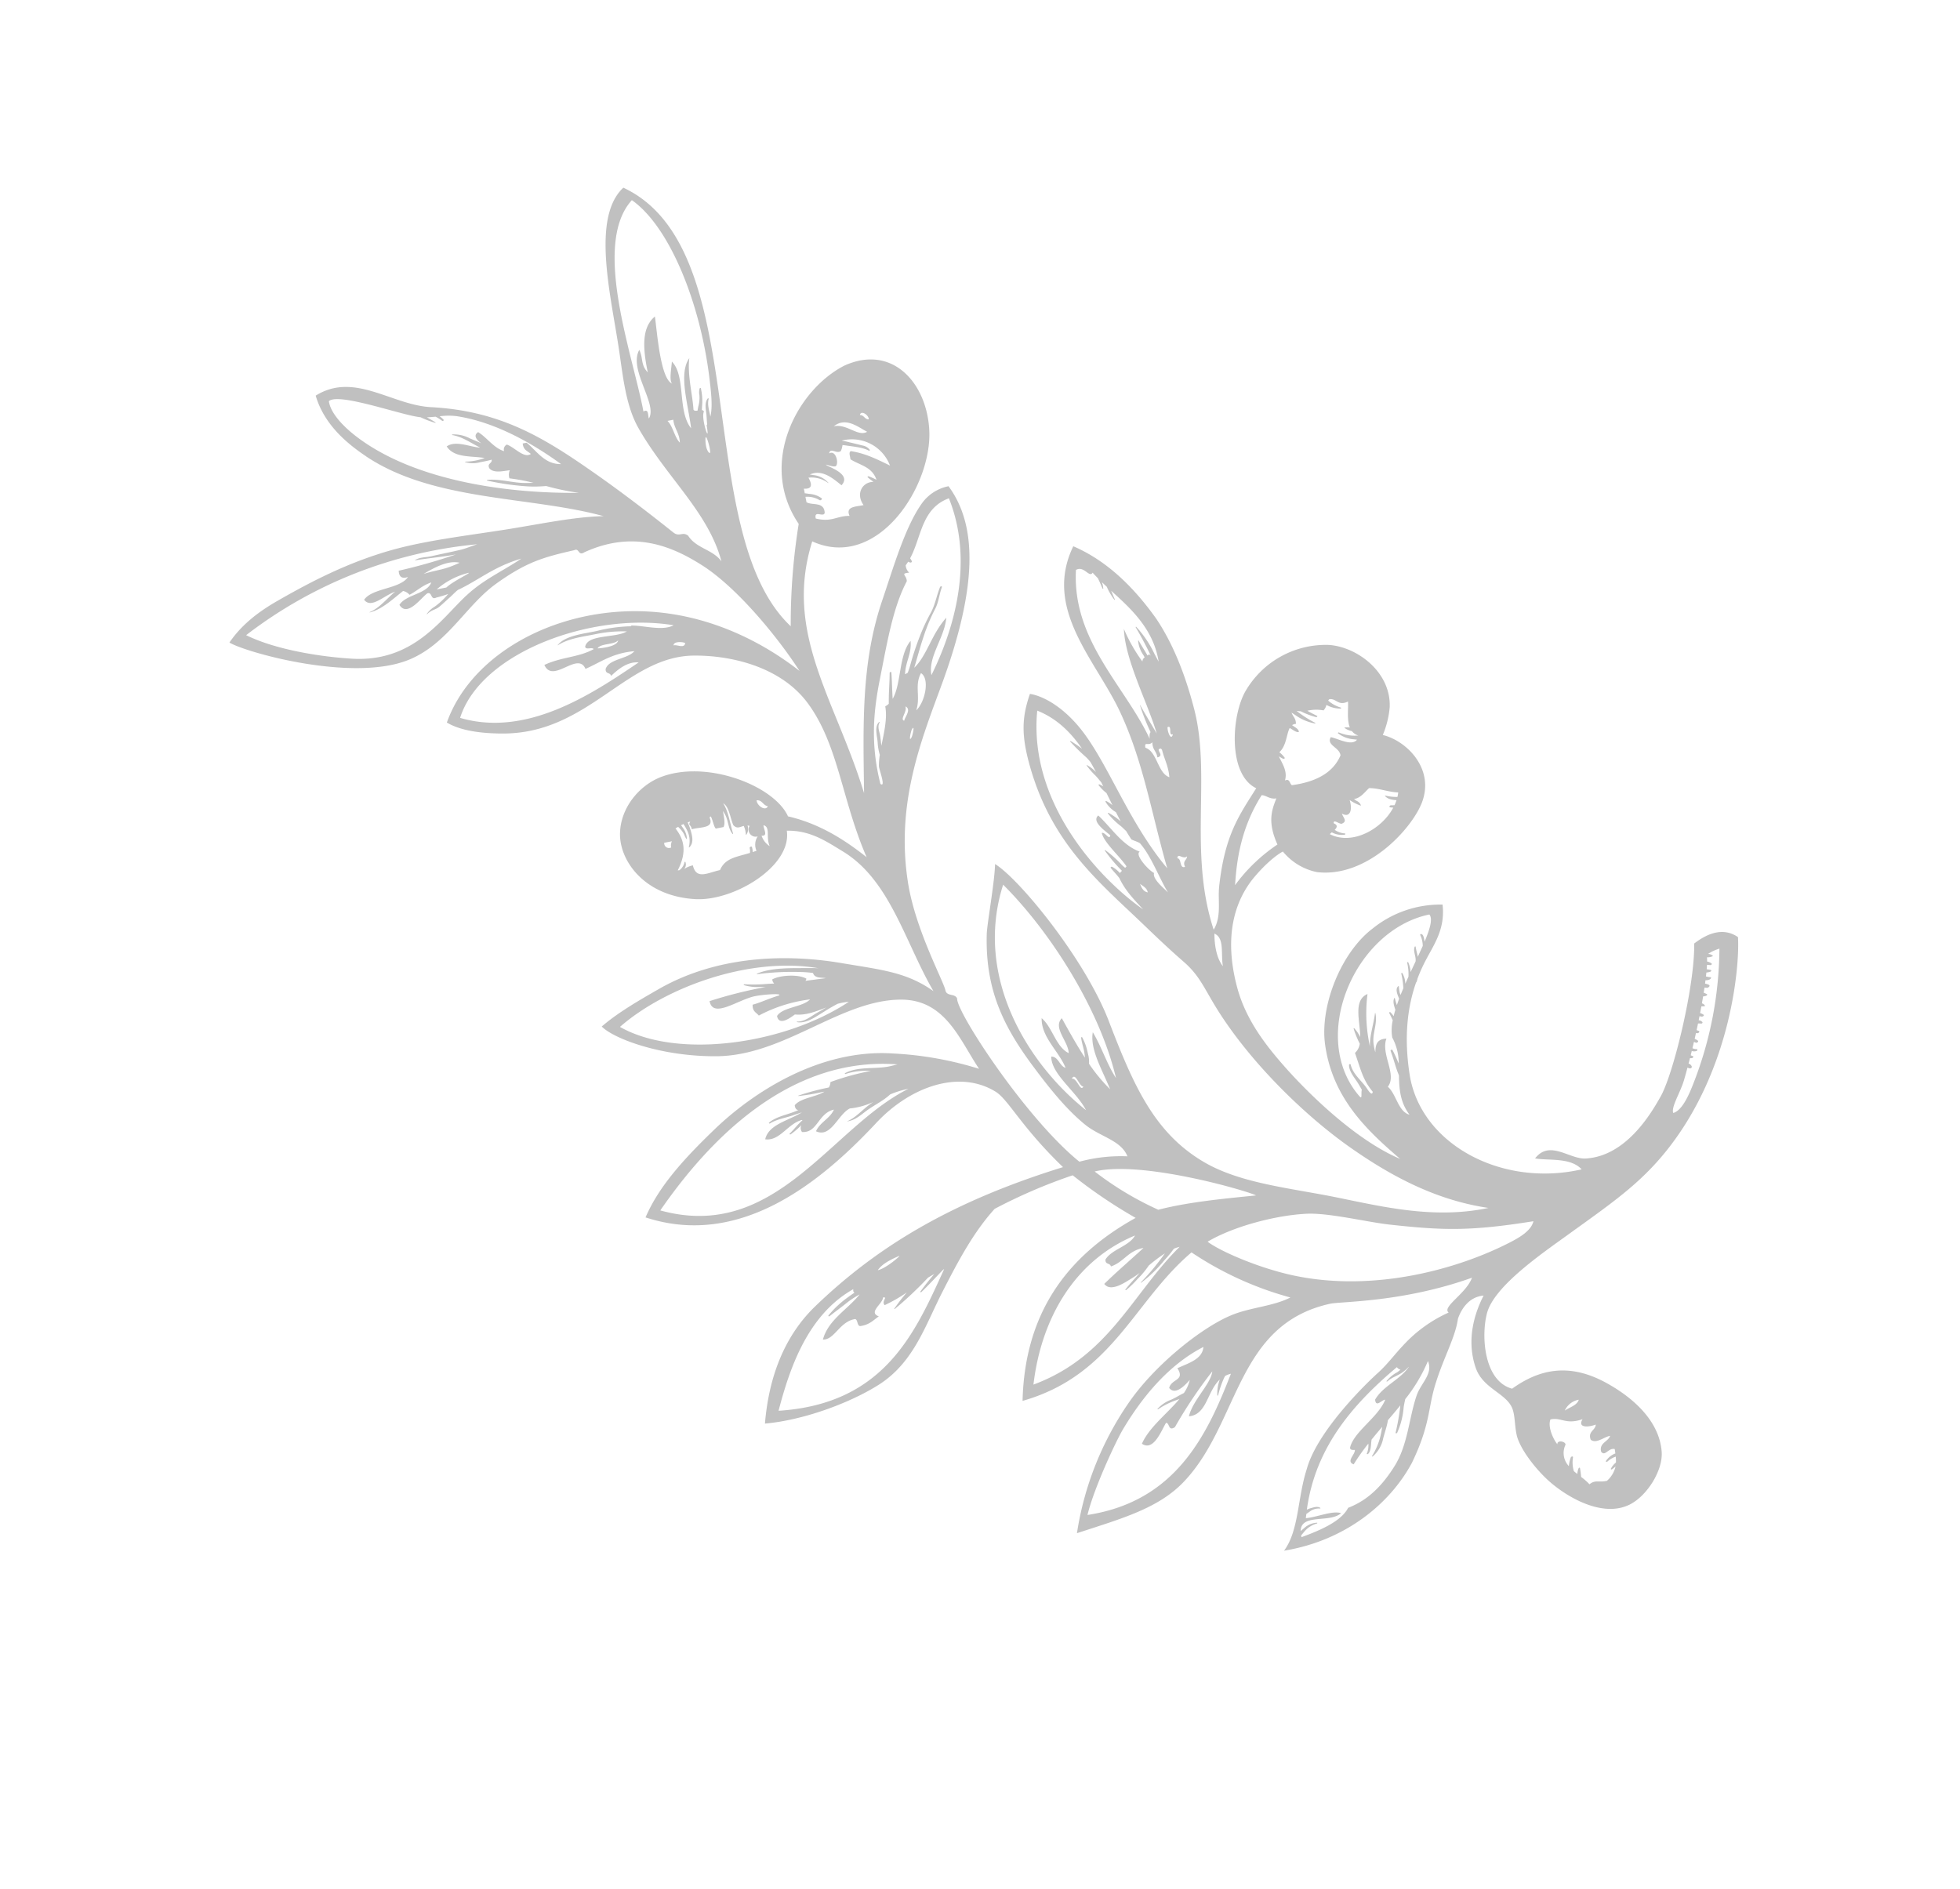 <?xml version="1.0" encoding="UTF-8"?>
<svg xmlns="http://www.w3.org/2000/svg" xmlns:xlink="http://www.w3.org/1999/xlink" width="505.028" height="486.794" viewBox="0 0 505.028 486.794">
  <defs>
    <clipPath id="clip-path">
      <rect id="Rectangle_53" data-name="Rectangle 53" width="443.933" height="259.103" fill="#464646"></rect>
    </clipPath>
  </defs>
  <g id="Group_94" data-name="Group 94" transform="translate(335.041 486.794) rotate(-139)" opacity="0.34">
    <g id="Group_93" data-name="Group 93" clip-path="url(#clip-path)">
      <path id="Path_334" data-name="Path 334" d="M423.9,120.694c-20.81,2.621-38.624,20.015-56.332,28.529,5.77-5.22,11.229-12.59,17.142-19.594,6.306-7.473,13.306-15.2,18.21-22.635,6.563-9.95,10.549-20.164,13.735-29.338,1.805-5.184,2.983-10.6,2.306-16.272-4.907.853-31.149,13.248-37.96,27.3-4.627,9.542-1.772,19.92-3.948,29.193-2.247,9.569-4.9,13.419-9.5,19.723-.661,1.471-1.772-.589-2.369,1.387-5.76,12.654-16.018,15.956-25.056,17.323-10.457,1.583-26.681-1.124-36.834-4.072,14.239-.749,31.376-5.509,44.855-18.73,14.845-14.561,21.2-35.145,15.009-50.927-4.077.729-8.591,3.7-12.867,7.434-16.5,14.42-10.82,35.781-23.817,47.315-7.108,6.309-18.808,12.624-30.337,10-13.022-2.965-22.853-13.056-37.386-19.986,7.581-.331,15.057-1.551,22.206-5.342,7.8,3.616,25.314-2.6,31.317-13.754,2.872-5.336,2.7-12.906-1.538-17.967-4.543-5.434-15.426-8.087-25.79-.017-7.816,6.088-13.2,22.732-6.181,28.747-4.569,4.094-9.465,4.589-14.565,5.469-14.011,2.305-27.3-7.2-41.089-11.89,8.474-.819,13.781-4.687,22.695-10.126,13.179-8.047,25.622-20.2,31.071-35.88,1.939-5.58,3.985-11.514,4.763-16.946-4.2-.366-16.454,4.021-27.341,13.618-13.11,11.557-14.543,31.9-26.279,42.177-8.628,7.546-18.2,2.124-26.909-.24a89.22,89.22,0,0,0,19.254-11.507c15.165-11.474,20.726-31.349,21.942-44.9.98-10.919,1.205-20.61-1.463-28.873-23.661,9.967-28.115,36.526-28.878,57.1-.4,13.139-7.128,24.762-17.964,26.53-3.836.624-10.835-2.511-25.836-3.284,15.132-24.423,22.7-45.832,24.69-69.432.8-10.616-2.9-21.029-10.093-30.835-6.8,7.039-12.947,18.142-15.525,26.653-3.122,10.318.908,19.4,3.293,29.007,2.157,8.7,4.03,16.8,3.87,24.936a137.437,137.437,0,0,1-9.5,19.721,128.23,128.23,0,0,0-19.447,2.356c7.153-19.668,5.095-37.715-8.948-54.709C123.3,68.2,131.728,86.082,128.758,105.4a86.307,86.307,0,0,0-26.856,7.946c1.883-4.685,6.088-8.632,8.478-13.418,3.778-7.571,6.57-23.041,5.11-34.852a80.689,80.689,0,0,0-11.932-33.661C97.381,41.759,91.91,49.955,91.474,59.453c-.959,20.857,16.494,39.341,1.67,59.357-1.735,2.345-13.884,12.49-23.208,29.074-1.583-4.026.97-10.812-1.351-10.723a35.654,35.654,0,0,0,3.292-14.217c.141-2.86-.148-6.208.257-9.476.411-3.322,2.083-21.318-2.429-30.74-3.053-7.168-8.892-13.271-9.38-19.71C50.112,75.33,47.672,90.027,50.308,101.691c2.807,10.366,5.988,13.226,8.558,18.9,3.063,6.765,4.148,12.774,6.857,16.932.928,2.273,1.645,6.05-1.063,8.85-1.4-5.6-4.424-11.743-10.656-15.363-4.783-2.783-9.872.021-13.634-1.55-2.222-.929-4.309-3.995-6.843-5.31-3.681-1.916-9.376-2.741-12.794-2.8-6.374-.11-16.855,1.859-19.828,9.093-1.924,4.679-.669,12.3,2.7,15.643,6.364,6.322,16.628,5.336,22.6,4.007,10.638-2.364,15.215-8.773,17.165-17.013,6.849-3.291,15.035,5.093,17.668,10.483,3.165,6.493-.651,21.006-2.519,29.013-3.066,13.143-5.384,21.76-4.926,32.947,1.115,27.174,17.572,48.938,22.217,53.584,4.4-.52,6.5-4.115,7.422-8.65-7.347-8.156-18.305-29.437-19.392-35.694-1.037-5.026-3.22-17.334,4.175-24.5,2.947-2.861,10.192-2.367,9.822-8.5-2.926,1.732-6.71,6.251-10.9,5.734,12.559-17.175,35.69-22.294,49.513-10.6,7.347,6.217,11.745,12.613,14.284,18.98a.209.209,0,0,0-.011.128,4.7,4.7,0,0,0,.393.879,42.042,42.042,0,0,1,1.63,5.558c1.009,4.476,1.587,9,6,13.046a27.8,27.8,0,0,0,9.546-16.46c2.094-9.87-2.7-23.945-10.4-30.65-10.534-9.177-22.719-9.582-33.893-9.528,11.865-3.863,28.737-2.729,36.829-1.739,7.97,1,16.425,2.54,23.832,7.529,9.217,6.208,14.77,14.131,15.313,23.492.144,3.821-.233,8.072-1.2,10.685a15.274,15.274,0,0,0-10.144,1.778c-10.621,7.274-11.077,24.138-8.689,31.038,3.085,8.91,13.383,9.7,19.1,6.741a23.963,23.963,0,0,0,3.331,6.533c5.576,7.033,16.46,6.37,22.424,1.84a23.914,23.914,0,0,0,8.333-23.205c-1.459-7.084-10.618-19.069-18.476-16.921-1.257-8.2-1.793-14.4-9.369-25.331-2.091-3.019-5.607-5.434-6.266-9.378,17.944,10.721,26.468,29.491,40.94,39.51,7.266,5.032,15.1,9.2,22.849,11.285,9.507,2.29,19.263,2.958,28.339.055-4.714-17.416-23.712-18.331-37.211-24.361-13.051-5.832-23.037-14.308-35.517-22.4,15.819,2.52,29.831,10.806,41.181,12.606,6.878,1.09,12.213-.124,15.017-1.894-2.41-5.938-5.213-9.546-12.71-14.38-17.331-11.171-32.882-10.515-48.642-11.3-4.888-.246-9.244-.433-13.854-.433-5.553,0-8.625-1.779-14.621-3.6-15.06-4.594-33.905-5.787-48.144-4.464-12.307,1.2-25.9,3.87-38.114,11.708,8.494-11.247,20.421-17.472,31.174-23.546s21.263-13.713,32.166-15.676c14.445-2.6,26.355,3.021,42.116,11.4,15.11,8.025,41.392,12.521,48.641,11.3-2.875-3.409-8.534-12.964-10.253-15.053-9.332-11.364-19.383-15.212-31.3-17.844-8.3-1.83-14.392-2.729-19.939-2.571-5.019.141-9.676,3.068-13.674,1a41,41,0,0,0,8.436-9.171c17.545-.643,49.121,8.257,51.37,11.074,1.293.661,2.26-1.293,3.574-.451,1.811,1.5,15.953,6.65,25.45,14.588,15.913,13.3,21.654,30.145,27,44.176,9.819,25.789,20.3,37.2,32.267,39.88a11.106,11.106,0,0,0,2.272-7.915c-.74-7.387-5.2-16.98-8.656-25.423-6.409-15.659-17-27.111-29.093-40.644,21.392,13.4,42.715,17.461,52.651,40.217-17.717,5.281-13.982,31.175-3.844,41.528,8.614,8.8,21.821,10.261,27.352-1.994,5.088-12.826.1-33.643-17.917-38.423a161.82,161.82,0,0,0-15.757-21.258c35.241,1.411,70.731,67.337,106.707,57.008,1.186-11.2-15.681-22.987-26.183-31.931-5.767-4.91-11.122-10.082-17.534-12.318-13.843-4.825-27.722-4.508-38.54-11.848,3.741.86,7.042-1.752,10.816-.638,1.847-.1,1.4-1.757,3.394-1.877,8.578-.359,17.441-.912,26.638-1.909,15.077-1.633,27.826-3.854,41.73-14.7,7.981-6.225,20.929-6.022,24.343-17.234-6.384-4.072-13.741-4.08-20.028-3.284m-39.25-5.95c-1.615,2.607,1.2-3.382,1.422-5.99.523-.672,1.041-1.342,1.564-2.014a19.638,19.638,0,0,1-2.986,8m-3.805-4.243c.905-8.943-.93-22,11.633-31.613,7.288-5.58,16.885-11.27,24.479-13.255a115.29,115.29,0,0,1-29.572,56.749c.854-1.437,1.591-2.9,2.246-3.812,1.507-2.106,3.111-4.138,4.628-6.236.86-1.187,2.123-2.126,2.545-3.553.012-.041-.033-.055-.057-.026-2.258,2.712-4.705,5.259-6.933,8.026a144.3,144.3,0,0,1,8.367-12.824c-1.118-1.165-2.068-1.046-2.861.359-.519-3.685,5.085-8.144,4.681-11.847-2.966-.625-3.092,4.066-4.669,6.8.469-2.733.248-5.724,1.484-8.236.028-.059-.039-.117-.08-.055-1.884,2.766-2.189,6.427-2.831,9.786a3.032,3.032,0,0,1-1.9.345c-.8,2.037-.9,3.988-2.138,6.081-1.128-3,2.925-6.665,2.4-9.748-3.7-1.143-3,5.064-3.481,6.977-.7,1.151-1.807-.894-2.458.675a29.428,29.428,0,0,0-1.7,2.707,18.873,18.873,0,0,1,.476-4.732,6.621,6.621,0,0,0,.313-2.766c-.007-.073-.088-.007-.094.036-.232,1.917-.917,2.12-1.15,3.583-.181,1.146-.283,2.294-.436,3.444-.133.994-.123,1.937-.323,2.883-2.4,5.412-3.019,10.563-7.033,16.8,1.491-5.605,3.834-10.417,4.451-16.544m6.843,5.313c1.9-4.239,2.767-4.537,5.13-8.275-.87,2.489-2.192,6.708-5.13,8.275m-44.076,16.619a38.962,38.962,0,0,0,5.879-6.719c1.793-2.442,5.375-6.106,5.211-9.35,0-.046-.048-.029-.059,0-.932,3.27-3.66,6.133-5.673,8.82a33.875,33.875,0,0,1-5.4,5.529c1.032-3.244,7.184-7.132,5.507-10.033-.791-.52-1.3,1.169-2.054.984,1.5-4.153,4.881-6.839,6.915-11.407-4.932-2.329-4.1,8.41-8.663,6.178-1.837,3.865-2.526,7.582-6.516,11.719-.039-2.658,3.651-5.788,2.587-8.315-.872-1.147-1.433.17-2.236-.444-.25,2.487-.725,5.565-3.079,7.288,3.727-14.05,9.037-33.5,25.343-40.969,7.115,16.392-7.9,43.078-25.864,54.111,1.191-3.077,5.665-4.981,8.17-7.205-.035-.062-.04-.128-.068-.19m2.785-9.959c.275,1.54-2.686,3.487-2.635,5.052-.985-1.375,2.139-4.636,2.635-5.052M332.112,135.9c.766.867-1.34,2.384-1.874,2.418-.819-1.285,1.44-1.626,1.874-2.418M286.593,120.57c-.5-1.409,2.17-1.785,3.175-.763-.955,1.072-2.168.084-3.175.763m13.964-24.642c-.415.537-.835,1.074-1.248,1.608a2.4,2.4,0,0,0-.9-1.34,1.234,1.234,0,0,1,2.144-.268m-18.768,13.15a4.322,4.322,0,0,0,.977.852c.273.167.526-.4.269-.577a3.779,3.779,0,0,1-.867-.893c2.008-3.177,3.945-5.2,2.929-8.4,1.927-2.588,2.926-5.964,6.077-3.672a6.643,6.643,0,0,0,1.082-2.207,1.737,1.737,0,0,0,.945,1.6c.088.032.188-.1.134-.182a3.43,3.43,0,0,1-.355-2.456,4.022,4.022,0,0,1,.287-.284c1.384,5.536,4.3,7.129,7.518,7.77-.066.248-.152.5-.235.751-.16-.007-.319-.012-.469-.025a5.9,5.9,0,0,1-2.134-.5,3.9,3.9,0,0,0-1.056-.425c-.057-.011-.108.094-.062.131a5.3,5.3,0,0,0,2.287,1.355c.351.086.737.184,1.133.277-.086.213-.164.425-.262.639a13.288,13.288,0,0,1-1.5-.509,6.171,6.171,0,0,1-3.452-3.084c-.035-.088-.126.021-.128.07-.145,1.517,1.137,2.534,2.279,3.293a15.354,15.354,0,0,0,2.261,1.264c-.117.2-.226.4-.36.6-.276-1.293-.537-.362-1.608-1.251-1.1,1.833-4.323,3.932-1.514,5.273.61,1.355-2.291-1.161-3.039-1.067q-.625.8-1.251,1.611c.3,1.088,1.691,2.039,2.834,3.02-.382-.116-.762-.244-1.137-.392-1.637-.646-2.8-2.145-4.587-2.449-.079-.012-.121.121-.057.161,2.126,1.3,4.475,3.441,7.048,4.22-1.739.316-3.763-1.609-5.662-2.547-1.4-.164-1.609.78-2.167,1.618a6.46,6.46,0,0,1-1.9-1.35c-.039-.04-.092.025-.09.063a2.6,2.6,0,0,0,1.318,2,2.165,2.165,0,0,1-.464.264,1.836,1.836,0,0,0-3.35-.665,3.867,3.867,0,0,0-2.193-2.992c.173-.315.348-.613.523-.905m1.045,4.7c-1.466,1.032.766,1.6,1.387,2.367-1.764.81-2.348-1.885-4.743-3.035a5.076,5.076,0,0,1,3.355.668m-4.8-61.139c-2.039,15.067-13.082,35.5-28.666,44.96,1.263-1,2.444-2.076,3.5-3,2.692-2.356,5.894-5.148,7.509-8.393.052-.1-.054-.184-.131-.094a69.049,69.049,0,0,1-7.847,7.571,28.9,28.9,0,0,1-2.784,2.076c-1.28-.765-2.3.505-3.4,1.2,1.191-1.353,2.367-2.676,3.536-4a1.872,1.872,0,0,0,.175.569c2.218-.364,5.719-3.683,6.522-5.908a1.7,1.7,0,0,0-1.077-.473c.424-.4.824-.8,1.2-1.148a39.447,39.447,0,0,1,4.456-4.015c.08-.055.139-.315-.025-.264a11.8,11.8,0,0,0-3.506,2.422c-.363.3-.718.61-1.074.921a116.608,116.608,0,0,0,8.543-12.254c-3.673-2.928-5.24,5.026-7.989,8.632-1.22,1.6-4.842,5.3-4.555,4.207,1.618-2.606,2.391-4.544,3.569-6.262-1.146-1.4-2.048-.871-3.041-1.068a38.139,38.139,0,0,1-7.23,11.806c.126-2.8,4.03-6.076,3.612-8.806-2.175-1.743-2.93,2.117-3.216,3.311-2.409,1.727-3.553,4.153-4.928,6.679.284-.83.565-1.659.86-2.482.618-1.727.912-3.956,2.422-5.176.059-.047.043-.2-.05-.146-1.441.8-2.266,2.693-2.754,4.191-.56,1.718-1.191,4.087-2.072,6.269a16.969,16.969,0,0,1-1.822,2.25c5.256-19.033,23.447-40.176,40.268-43.577M239.159,23.763c2.4,21.458,1.2,51.668-21.447,68.509.465-.639.867-1.241,1.175-1.659,2.246-3.031,6.115-5.263,7.535-8.868.076-.193-.132-.294-.226-.108a17.465,17.465,0,0,1-4.393,4.85,66.222,66.222,0,0,0,5.97-8.986,2.713,2.713,0,0,1-.6-1.325c.062-.087.126-.174.189-.259a64.625,64.625,0,0,0,4.345-6.451c.032-.055-.025-.135-.079-.08a50.585,50.585,0,0,0-3.9,4.727c-.13.166-.275.324-.409.487.758-2.5,3.578-5.26,3.477-7.651-.6-.577-1.1-.6-1.516-.348l.389-.777c1.034-2.062,2.817-4.232,3.172-6.551.039-.264-.24-.239-.308-.025-.636,2.018-2.134,3.727-3.172,5.564-.374.663-.77,1.3-1.159,1.952,1.175-3.85,4.456-7.967,2.58-11.437-3.158,2.1-1.732,6.751-3.832,9.928a.541.541,0,0,1-.207.075c.25-1.553.1-3.162.242-4.726.023-.251-.273-.145-.322.023a20.052,20.052,0,0,0-.519,3.6,1.619,1.619,0,0,0-1.3-1.248c-3.2,2.451.079,6.275-2.4,9.745-.772-2.323.595-4.918-.188-7.242-4.094,1.184-1.4,6.986-2.715,10.151a18.618,18.618,0,0,0-3.433,5.158c.077-.329.156-.657.233-.983.548-2.306.476-4.933,1.527-7.079.012-.026-.015-.046-.033-.023-1.31,1.545-1.5,3.333-1.919,5.269-.52,2.392-1.6,4.754-1.841,7.2a23.4,23.4,0,0,1-2.61,4.192c8.6-20.748-.109-52.306,27.688-65.6M185.021,55.287c-.315.749.344-4.544,1.735-6.393.229,2.028-.7,4.2-1.735,6.393m-10.875,4.435c-.007.12-.012.246-.019.37-.035.072-.062.141-.1.214-5.128-17.32-11.194-36.3,8.257-55.523,5.081,10.261,10.544,23.607,6.029,36.286-.319-.48-.591-.563-.835-.455.192-.674.359-1.355.505-2.03a25.168,25.168,0,0,0,.712-6.8c-.018-.246-.3-.181-.338.026-.362,1.978-.823,3.924-1.169,5.906a23.29,23.29,0,0,1-1,3.4c-.2-4.988,1.808-10.254-.49-14.98-2.337,1.877-.179,6.315-2.8,9.437-.678.364-1.6-1.144-2.235-.447-1.521,1.765-1.5,3.338-1.917,4.963,2.821-1.034,1.346,3,2.374,4.424-.9.962-.264-1.093-1.612-1.249a38.436,38.436,0,0,0-2.152,6.221,50.531,50.531,0,0,0-.32-5.281c-.014-.113-.137-.01-.144.055a95.508,95.508,0,0,0-1.165,11.662c-.175.574-.371,1.161-.6,1.77-.021-1.916-.1-3.852-.269-5.759-.021-.214-.269-.026-.282.108-.221,2.545-.293,5.121-.433,7.674M28.54,142.207c-.62-1.372.472-2.961.889-4.469a4.907,4.907,0,0,1-.889,4.469m-4.025-3.124c-.442-2.635-2.5-.678-3.485,1.168-.933-1.216.435-2.719-1.571-3.8-1.807.019-2.168,2.914-3.125,4.026-.631-1.493.992-3.273-.941-4.6-1.648-.34-.69,1.983-2.188,2.817-.306-.265-.592-.513-.867-.755A4.988,4.988,0,0,0,12.9,134.9c-.058-.3-.371-.035-.391.149a6.1,6.1,0,0,1-.78,2.333,11.449,11.449,0,0,1-1.035-1.095,4.931,4.931,0,0,0-.066-2.062c-.059-.214-.287-.079-.326.075a9.989,9.989,0,0,0-.2,1.143,6.975,6.975,0,0,1-.755-4.251c1.256-1.734,2.476-1.683,2.814-3.623a15.494,15.494,0,0,0,2.863.012,22.29,22.29,0,0,0,1.714,1.529c.131.092.293-.083.251-.221a4.379,4.379,0,0,0-.725-1.372c.385-.018.772-.035,1.155-.035a7.786,7.786,0,0,1,2.491,2.533c.181.316.529-.127.427-.375a9.119,9.119,0,0,0-1.1-2.032,4.945,4.945,0,0,1,4.276,3.611c.513.676,2.515-.451,1.652-1.3,1.64.279,4.85,1.716,5.547,3.659-1.712,2.334-3.91,1.474-6.207,5.5m39.052,86.129a1.558,1.558,0,0,0-.549.189c-.246.155-.373.538-.1.726a1.263,1.263,0,0,0,1.114.028c.215.438.433.867.65,1.3a1.788,1.788,0,0,0-.4.353c-.174.2-.066.663.253.5a1.651,1.651,0,0,1,.494-.157c.168.333.338.657.507.986a2.082,2.082,0,0,0-.934.838c-.13.237.094.547.334.333a2.381,2.381,0,0,1,.943-.505c.258.5.516.987.774,1.476a1.867,1.867,0,0,1-.447.146c-.313.046-.5.759-.1.759a2.864,2.864,0,0,0,.925-.189c.242.451.48.892.72,1.333-.123.094-.235.184-.322.255-.254.21-.2.827.218.629a4.859,4.859,0,0,1,.482-.19q.429.781.852,1.535c-.214.182-.429.363-.649.522-.157.113-.182.438.041.482a1.326,1.326,0,0,0,1.013-.284c.179.317.356.624.534.933-.171.1-.342.2-.513.313-.186.122-.391.642-.017.668a2.6,2.6,0,0,0,.937-.269c.3.519.6,1.021.89,1.517-.193.184-.386.364-.577.566-.036.039-.081.146-.006.177a1.2,1.2,0,0,0,.988-.061c.323.54.638,1.057.948,1.562a1.967,1.967,0,0,0-.52.73c-.058.133-.028.392.177.34a5.485,5.485,0,0,0,.843-.264c.247.4.484.767.722,1.14a4.439,4.439,0,0,1-.449.306c-.349.19-.5,1.125.086.963a3.4,3.4,0,0,0,.917-.413c.168.257.327.494.489.738-.475.378-.832.912-.719,1.343a.161.161,0,0,0,.279.076,6.632,6.632,0,0,1,.994-.6c.2.291.391.569.577.834a4.11,4.11,0,0,0-.656.874c-.1.182.026.467.255.351a5.886,5.886,0,0,0,.885-.547c.248.341.476.642.7.926-.239.171-.478.344-.714.519-.13.1-.221.531.046.519a2.793,2.793,0,0,0,1.2-.385,9.9,9.9,0,0,0,.745.812,2.9,2.9,0,0,0-.914,1.142c-.021.054-.022.133.051.145a1.863,1.863,0,0,0,1.231-.475,11.485,11.485,0,0,1-1.324,2.968,96.84,96.84,0,0,1-17.583-30.184c-.885-2.454-2.686-7.411-1.231-9.578,1.445.716,2.065,5.176,3.488,8.25q.7,1.516,1.427,3m55.021-54.4c.236,3.981,6.907,5.107,8.413,9.11,1.908-1.756.972-3.154-.156-4.527a14.052,14.052,0,0,1,2.037,1.593c1.858,1.822,2.411,4.431,4.571,6.026.041.03.1-.037.07-.076-1.467-2.157-2.483-4.652-4.094-6.686-.171-.217-.357-.432-.553-.642a39.483,39.483,0,0,1,9.35,9.8c1.785-3.67-3.129-6.5-5.861-9.6a9.379,9.379,0,0,0,2.652.7c.07.006.142-.12.077-.17a24.017,24.017,0,0,0-3.767-1.9,3.923,3.923,0,0,1-.624-2.606c-4.156-2.374-6.012-3.868-10.015-4.551-.541-.8.353-.674,1.169-.484.4.109.8.219,1.2.3,2.135.439,4.686.381,6.5,1.734.2.149.41-.2.266-.356-1.14-1.288-3.182-1.516-4.752-2-.649-.2-1.285-.421-1.917-.643-.464-.912-1.844-1.833-.685-1.683,19.911,2.791,29.1,31.578,17.176,47.182-1.4-.207-2.547-2.663-3.674-6.115.64.591,1.487,1.245,1.943.947.091-.059.218-.305.048-.362a6.552,6.552,0,0,1-2.346-1.7c-.291-.941-.582-1.942-.876-2.976.052.044.092.1.148.141.66.5,1.343.939,1.97,1.48.091.079.217-.069.185-.163-.4-1.162-1.851-1.607-2.559-2.574-.032-.046-.069-.094-.1-.138-.272-.957-.548-1.937-.832-2.922a7.142,7.142,0,0,0,2.116,1.51c.119.051.251-.174.149-.248a12.664,12.664,0,0,1-2.631-2.522c-.186-.632-.378-1.264-.573-1.892a5.6,5.6,0,0,0,2.393,1.569c.134.025.211-.215.1-.282a20.416,20.416,0,0,1-2.623-2.237c-.081-.069-.159-.148-.239-.218q-.3-.921-.611-1.816c.159.081.319.159.472.248a12,12,0,0,1,1.321,1.139c.058.046.138-.011.146-.077.141-1.045-1.108-1.666-1.868-2.072-.145-.079-.291-.155-.438-.232-.2-.547-.413-1.079-.627-1.6.542.316,1.081.642,1.6,1.016.048.035.1-.029.087-.077-.215-1-1.362-1.6-2.155-2.09a.382.382,0,0,1-.035-.021c-.24-.534-.49-1.045-.745-1.538a5.967,5.967,0,0,0,1.291.226c.148.008.282-.275.119-.342-.649-.268-1.293-.542-1.93-.832a11.66,11.66,0,0,0-2.809-3.43,13.914,13.914,0,0,1-5.654-3.97c1.139.559,2.283,1.107,3.471,1.569.253.1.469-.362.229-.489-1.942-1.02-3.775-2.391-5.754-3.335-2.29-2.548-4.734-5.033-8.708-5.873,2.738-1.325,6.036,1.778,8.94,1.779m52.829,50.176a1.89,1.89,0,0,0,1.492.174,3.324,3.324,0,0,1,.921-.087c-1.15,1.2-.912,3.35-1.1,4.656-2.075,1.772-4.3,2.389-6.387,4.076a8.612,8.612,0,0,1-.614-1A11.863,11.863,0,0,1,168.346,227c.021-.01.044-.066.011-.076-.98-.28-2.149.425-3,1.089a11,11,0,0,1-.468-1.311c.228-.217.453-.433.69-.636.2-.173.152-.723-.182-.526-.236.139-.454.308-.676.471-1.411-6.146,1.575-14.337,7.865-15.883a4.323,4.323,0,0,1-.09.686l-.113.035a5.28,5.28,0,0,0-2.776,1.678c-.113.156,0,.428.193.269a5.169,5.169,0,0,1,2.555-1c-.058.813.127,1.5,1.306,1.107.863.85-1.3.718-1.655,1.3-.7,1.478.668,1.355,1.7,1.964-2.559.569-1.216,2.745.79,3.946a13.065,13.065,0,0,0-3.049.758c-.039.012-.086.1-.028.12m24.238-4.352c-.424.072-.846.153-1.259.264-.145.039-.333.4-.11.458a6.617,6.617,0,0,0,1.959.17c-.284,2.507,1.681,4.7,2.073,6.453-.039.011-.081.028-.12.036-.7.164-1.739.152-2.277.661a.072.072,0,0,0-.014.1c.4.529,1.4.272,1.979.219.141-.014.3-.033.453-.052a1.772,1.772,0,0,1-.531.9c1,1.139,1.836.9,2.766,1.453-.415.054-.82.112-1.2.16a12.8,12.8,0,0,0-5.173,1.669c-.064.039-.1.211.015.185a29.584,29.584,0,0,1,5.685-.831h0a5.711,5.711,0,0,0-.89.635,19.492,19.492,0,0,0-3.975,1.456c-.155.079-.2.479.036.41a27.38,27.38,0,0,1,2.738-.645,10.236,10.236,0,0,1-3.085,2.8,3.048,3.048,0,0,0,.369,1.554,7.383,7.383,0,0,0-3.355,1.658c-.092.088-.087.34.091.258a8.809,8.809,0,0,1,3.644-.784,1.788,1.788,0,0,1,.015.486c-1.277,1.4-2.894.073-4.018,2.686-1.224-1.18-2.784-3.724-4.747-4.734a6.752,6.752,0,0,0,.98-.856c.026-.03.033-.123-.026-.121a4.575,4.575,0,0,0-1.966.621,3.232,3.232,0,0,0-1.993.228,10.265,10.265,0,0,1,4.28-2.69c.11-.033.215-.306.041-.306a7.5,7.5,0,0,0-4.1,1.5c-.208.139-.439.3-.676.465-.123-2.231,3.913-3.008,5.518-3.938-.446-2.392-3.436-.479-4.965-1.914-1.4-4.305-.032-8.957,4.41-14,.709-.137,1.583,1.03,2.144-.268,1.031,2.25,3.349,2.821,5.284,3.66M182.387,184.2c3.672,4.813,8.485,11.869,10.035,21.98-.83.754-2.353.536-3.4,1.881-1.074-3.1-2.269-6.152-8.01-8.8a43.586,43.586,0,0,0,1.371-15.063m37.607,18.866c-.878-1.778,1.59-.424,2.235.446-.558,1.317-1.674-1.761-2.235-.446m46.634,15.549c-.82,2.275-4.007.629-3.706,2.284-.622-.087-1.286-.138-1.952-.186-.912-.386-1.8-.824-2.705-1.241-.073-.033-.139.1-.088.146a7.009,7.009,0,0,0,1.326,1c-.569-.025-1.132-.054-1.721-.069a15.442,15.442,0,0,0-3.678-1.244c-.058,0-.106.1-.046.131.711.317,1.444.7,2.195,1.077-6.806-.141-14.675-.28-21.223-5.767.715.268,1.427.53,2.115.8a28.173,28.173,0,0,0,8.124,2.185c.073.007.141-.144.059-.17q-3.942-1.3-7.734-2.981l-.007,0a3.235,3.235,0,0,0,.567-.008,2.265,2.265,0,0,1,.079-.5l.055.017c1.407.454,2.819.9,4.213,1.372.057.019.1-.068.065-.11a7.521,7.521,0,0,0-3.5-1.914c-.2-.072-.4-.157-.6-.232a1.2,1.2,0,0,0-.268-1.183,42.07,42.07,0,0,1,9.119,3.211c-5.433-5.857-17.394-10.474-24.02-14.769l.03,0c2.658.921,5.365,1.758,7.974,2.718.023.008.046-.036.021-.05a55.4,55.4,0,0,0-6.632-3.458c0-.356-.29-.827-.948-1.442,13.7,6.1,31.691,5.988,42.885,20.38m-43.557-22.838c1.38,1.151-.342.674-.444,2.237-1.275-1.488-2.306-1-3.531-2.1-1.248,1.749,2.032,1.063.8,2.324-.135-.022-.271-.036-.407-.055-2.036-1.451-3.967-2.046-6.079-4.1,3-1.179,6.665,2.919,9.656,1.688m-26.475-14.1c-.634-.765.164-1.716-1.389-2.363.79-1.42,2.079,1.129,2.952.351.912,1.26-1.31.61-1.564,2.012m3.612-8.806c1.62-.406,6.921.273,6.392,1.735,4.507-1.714,9.423-.159,14.17.028.388-2.374-4.065-1.816-5.678-1.825-.81-1.211,1.62-.185,2.055-.983-2.137-1.524-7.2-1.46-10.464-2.315a4.931,4.931,0,0,1,.008-.515c.349-.01.7-.022,1.052-.007a30.589,30.589,0,0,0,5.8.091c.077-.011.112-.156.023-.174a42.257,42.257,0,0,0-6.756-1.035,4.683,4.683,0,0,0,.021-.785,7.121,7.121,0,0,0,2.569-.1c.188-.047.309-.42.061-.461-1.082-.185-2.17-.271-3.251-.484-.039-.007-.076-.015-.115-.023-3.405-1.491-6.649-1.692-9.915-2.077,14.211-1.46,40.522,1.55,54.192,20.77-5.089,1.775-10.141,1.452-15.151.167a32.974,32.974,0,0,0,3.511-.435c.076-.014.115-.159.023-.175a49.092,49.092,0,0,0-5.829-.359,13.228,13.228,0,0,1-1.626-.213c-.918-.315-1.834-.656-2.752-1.009a9.126,9.126,0,0,0,2.939-.173c.037-.01.08-.094.028-.11a18.072,18.072,0,0,0-3.525-.489c-.708-.072-1.44-.224-2.168-.323-.375-.155-.747-.316-1.122-.473a4.656,4.656,0,0,0,1.124-.255c.079-.032.15-.236.036-.268a10.929,10.929,0,0,0-2.9-.211c-1.071-.455-2.145-.91-3.212-1.358a8.15,8.15,0,0,0,1.9-.232c.084-.023.186-.218.062-.26a7.55,7.55,0,0,0-3.816-.277c-.83-.338-1.656-.668-2.482-.981a17.3,17.3,0,0,0,3.821-.41c.065-.018.145-.174.05-.2a18.256,18.256,0,0,0-4.715-.283c-.6,0-1.228-.043-1.862-.073q-1.174-.391-2.348-.721c-.272-.075-1.968.744-2.46.674-4.433-.629-9.5-3.5-13.681-4.813,1.72.119,5.31-.022,5.992,1.426m-2.062-4.825c.9-.58,1.906-.24,2.952.351-.97,0-1.887.4-2.952-.351m-19.931,3.238c-2.752.865-4.573-2.8-7.157-4.908,2.618.5,5.219,2.675,7.157,4.908m2.382-46.515a8.075,8.075,0,0,0,2.029,1.859,14.131,14.131,0,0,0,3.765,2.127c.123.039.246-.159.149-.248-.954-.871-2.117-1.5-3.118-2.33-.349-.287-.676-.6-1-.917,3.7,1.05,7.43,2.407,11.165,3.77.168-3.442-5.176-3.379-7.248-5.625,3.513-.973,7.556,2.289,11.177,2.224-3.144-3.774-8.911-3.5-13.057-5.618,1.487-.705,3.278,1.009,4.694-.228-2.972-3.438-10.718-2.526-15.826-4.545,18.686-.859,44.256,6.681,54.245,29.847-17.1-1.159-39.869-7.9-54.638-18.536,4.018,1.121,8.218,3.709,12.254,4.992-2.329-3.841-8.113-5.678-13.016-8.166a43.756,43.756,0,0,1,8.422,1.393m.825-5.829c.468,2.061-2.676-.291-3.576.451-.421-1.685,2.727.667,3.576-.451M137.147,52.97c9.651,14.166,12.984,31.042,5.456,46.163-.689-3.06,2.193-6.57,1.687-9.655-.867-1.146-1.43.174-2.235-.443-1.812,3.133-.639,5.891-3.208,9.121.493-4.544,1.183-9.108,1.55-13.636-2.758-.611-3.841,4.03-4.374,5.637a22.338,22.338,0,0,0-.649,2.516c0-.375-.011-.748-.01-1.122,0-1.51.086-3.034-.039-4.54-.012-.166-.2-.12-.228.018a25.122,25.122,0,0,0-.337,3.995,21.618,21.618,0,0,0,.091,4.571,40.551,40.551,0,0,1-1.079,5.11,60.1,60.1,0,0,1-.228-9.712c.007-.092-.1-.054-.119.01a34.018,34.018,0,0,0-.715,8.3,29.072,29.072,0,0,0,.1,3.819,10.28,10.28,0,0,1-.8,1.346c1.282-17.113-4.823-33.292,5.129-51.5M104.591,36.735c3.335,6.443,6.973,19.311,7.578,22.653,1.656,9.161,2.13,20.046-1.713,29.633-1.88-2.545.124-5.583,1.469-8.538-3.7-1.07-.6-3.044-1.75-5.227-2.609-.518-2.629,3.623-2.632,5.055a9.509,9.509,0,0,1-1.085-3.568c.475-1.1.824-2.293,1.315-3.368a9.139,9.139,0,0,0,1.136-4.128c-.007-.141-.16-.092-.186.015a19.831,19.831,0,0,1-1.993,4.827c-.13.237-.272.486-.411.741-.117-4.8,1.126-10.552-.273-15.034-3.623.443-1.542,5.841-1.151,8.137-.766.651-1.874-1.394-2.458.674a118.058,118.058,0,0,1,2.164,17.16c-1.866-2.674-1.042-8.824-3.053-12.689-3.249,3.371.709,7.916.206,12.366A10.167,10.167,0,0,0,99.56,81.95c-.077-.077-.181.079-.139.153a24.306,24.306,0,0,1,1.669,4.04c.09.266.168.576.246.9a6.333,6.333,0,0,1-.755,1.412c-5.826-16.1-10.817-34.227,4.011-51.718M66.186,109.5c-1.612-4.536.631-11.339-1.18-15.1-.476-.992-1.366.242-1.429.179-.85-.879-.164-3.768-2.193-2.991a55.214,55.214,0,0,1,.656,6.509,5.44,5.44,0,0,1-1.38-2.162c-.061-.237-.3-.035-.315.119-.091.957.791,2.014,1.314,2.732.1.138.253.377.431.642q.072,2.13.088,4.268c-.266-.425-.529-.85-.77-1.277A17.494,17.494,0,0,1,59.221,96.3c-.023-.126-.178-.046-.193.044a8.142,8.142,0,0,0,1.015,5.293c.671,1.346,1.291,2.959,2.152,4.333.011,1.662.032,3.322.091,4.977a56.436,56.436,0,0,1-3.695-6.106c-.115-.219-.367.063-.33.231a19.833,19.833,0,0,0,3.055,6.065c.381.591.726,1.22,1.067,1.856a41.9,41.9,0,0,0,2.03,11.251c-3.233-1.623-2.352-5.47-3.63-8.623-2.322-5.727-6.663-11.077-7.661-17.556-.83-5.376-.725-10.809,1.995-15.872-1.079-4.127,2.284-10.25,4.1-13.589.13.09.244.179.36.269,0,.417.036.836.025,1.224a6.421,6.421,0,0,1-1.063,3.752c-.073.1,0,.28.121.171a5.221,5.221,0,0,0,1.574-3.249c.05-.305.12-.7.171-1.125,2.986,3.477-4.279,6.377-4.841,10.312,2.188-.892,3.988-4.852,6.028-6.932.215.3.4.6.607.9-.1.349-.164.729-.244.994a3.866,3.866,0,0,1-1.466,2.351c-.076.048-.11.215.017.2.882-.072,1.4-1.067,1.843-1.709a5.708,5.708,0,0,0,.478-.91c8.821,13.476,8.921,28.056,6.591,42.94a1.567,1.567,0,0,0-1.13.126,9.41,9.41,0,0,1,.206-1.061,9.066,9.066,0,0,0,.588-3.495c-.017-.185-.226-.021-.239.09-.163,1.55-1.037,2.767-1.391,4.266a10.142,10.142,0,0,0-.28,2.09c-.01.03-.021.058-.032.088-.5-3.93,1.826-8.22,1.013-12.112-1.572-1.46-1.3,1.088-1.96,1.7M94.92,144.305c-11.3,7.839-16.721,12.211-27.378,24.951-1.162-2.12-.08-5.4.842-7.735,5.655-14.371,18.174-33.14,36.623-43.36,8.048-4.457,18.4-7.7,22.428-7.963-2.319,7.06-8.512,16.363-14.431,22.087-4.146,4.015-13.3,8.7-18.084,12.019m30.907-16.9c4.908-5.235,11.9-12.471,16.6-19.327a81.81,81.81,0,0,1,18.845-3.317c-7.166,10.086-32.558,21.87-35.45,22.643m144.45,30.822c-.33-1.63,1.188,1.1,1.295,1.652.328,1.63-1.19-1.107-1.295-1.652m3.67,6.076c1.437,3.427,4.56,4.461,5.371,8.039-2.715.44-5.7-4.955-5.371-8.039m.577-4.069c1.172-.473.875,2.282,2.192,2.992-1.736.542-1.683-2.182-2.192-2.992m11.757,3.966c4.669,8.195,9.547,16.017,11.336,23.63,1.1,1.186,2.649.294.984,2.058a2.864,2.864,0,0,1,1.925.846c.021.374.069.747.126,1.117-.174.043-.342.1-.493.149-.185.065-.409.457-.135.569a4.852,4.852,0,0,0,.816.264c1.342,6.018,6.258,11.587,2.61,18.235-15.518-7.96-23.131-24.439-26.5-37.339,3.793,2.918,3.741,9.458,6.81,13.672.1-5.754-2.635-10.551-2.225-15.16,1.17,2.588,2.425,5.146,3.5,7.772a47.014,47.014,0,0,1,2.388,7.22c.442,1.9,1.709,3.569,2.369,5.387.091.25.443-.065.378-.264-.745-2.262-2.015-4.213-2.548-6.578a49.956,49.956,0,0,0-1.836-6.427,75.554,75.554,0,0,0-3.13-7.47c-.28-.563-.486-1.144-.7-1.7.08-.248.16-.5.265-.744,2.021,2.41,2.116,5.06,4.567,7.413-.086-4.79-5.481-9.906-6.316-14.305,1.589,1.618,3.1,3.309,4.708,4.915.178.178.414-.2.272-.367-1.571-1.81-2.965-3.761-4.542-5.565-.164-.186-.337-.388-.516-.593a4.245,4.245,0,0,1,.254-1.1c-2.469-1.952-4.185-5.284-5.909-8.3.676.585,1.317,1.213,2.007,1.783.856.705,2.064,1.215,2.266,2.454.025.144.181.018.188-.072.142-1.764-2.219-3.144-3.291-4.277a13.038,13.038,0,0,0-2.41-1.939,17.673,17.673,0,0,0-1.716-2.334c-.577-.634-5.148-3.032-3.313-3.215,8.756,6.072,13.713,13.077,17.811,20.275m46.092,48.67c.754-.73,1.7.057,2.456-.674.7,1.19-1.7,1.532-2.456.674M338,205.617c-.719,3.975-5.067,3.961-7.416,4.567.892-2.6,5.336-1.8,7.416-4.567m-12.09-20.993c1.934,1.4-1.466,1.476-.758,2.635,2.077,2.1,3.543-.687,5.315-1.032q.561.433,1.121.868c-.035.033-.069.069-.1.1a5.979,5.979,0,0,1-3.183,1.638c-.313.025-.469.736-.1.727a6.088,6.088,0,0,0,3.112-1.224c.275-.178.645-.4,1-.664.319.25.64.5.961.747-2.066,1.56-.355,2.442.972,2.912-.152.157-.3.313-.465.451a7.173,7.173,0,0,1-4.3,1.855c-.029,0-.05.055-.014.062a5.851,5.851,0,0,0,4.231-1.017c.254-.148.529-.316.8-.5-1.447,3.223-5.336,3.146-7.967,3.264-.164,3.465,4.335,1.885,5.993,1.424,1.634-.28-1.2.473-1.655,1.3-.184,1.13,2.807,3.281,3.447,1.38.835,1.447-1.514,1.049-1.877,2.415a4.774,4.774,0,0,0,.691,1.46c-.2.15-.4.3-.6.424-1.6.994-3.656,2.556-5.465,2.952-.139.03-.2.275-.041.317a2.98,2.98,0,0,0,2.21-.428c1-.491,2-1.024,3-1.536.562-.286,1.2-.616,1.81-1a10.507,10.507,0,0,1-13.621,3.32c3.394-.919,6.8-1.743,10.053-3.81.3-.645-.748-1.117-1.3-1.652-2.8.41-5.434,2.226-8.519.411a15.469,15.469,0,0,0,2.12-.654c.117-.046.186-.342.01-.344a17.307,17.307,0,0,0-1.91.1c2.139-1.852,1.556-5.361-1.989-6.207,1.162-1.6,3.369-3.328.89-4.471,2.5-2.09,2.3-4.25,6.117-6.217m45.359-6.084c-.313.4-.624.8-.939,1.209-1.78-1.644-3.328-1.431-5.143-3.347,1.957.148,4.133,2.033,6.082,2.138m-5.534,7.963a.562.562,0,0,0,.665-.058c.305.393.62.781.91,1.188a15.092,15.092,0,0,0,2.969,2.886c.137.113.266-.116.217-.236a3.467,3.467,0,0,0-1.038-1.291,8.173,8.173,0,0,1-1.714-2.373c-.182-.329-.378-.663-.589-.991.294-.348.6-.632.948-.515,2.5,2.578,7.193,5.8,9.531,9.332-.5-4.9-7.372-9-12.217-13.351,5.62,1,9.85,9.349,15.03,9.73-.966-1.228-2.668-4.246-3.805-4.246,3.157-1.088,11.953,7.789,14.718,10.133.763-4.456-3.14-8.32-8.059-12.061,2.7.24,3.2,1.957,5.455,2.944-1.155-5.7-12.823-7.424-13.465-11.739.783.462,1.7,1.968,2.235.443,11.472,9.128,38.333,23.728,37.991,39.159-11.9,1.233-30.777-8.5-45.212-21.539-2.639-2.387-5.394-4.882-6.665-7.295,1.2.969,2.643,1.745,3.343,3.177.087.177.265-.057.25-.173-.182-1.422-1.372-2.26-2.36-3.173-.632-.585-1.251-1.27-1.92-1.884-.01-.086-.028-.171-.033-.257-4.623-3.727,2.515.483,2.819,2.189m-5.012-5.177c1.536,1.738-2.827-1.066-3.129-1.786-.124-.293,1.231-.363,3.129,1.786m59.189-43.818a24.936,24.936,0,0,0-3.825,1.4c-.052.025-.066.137.01.127.857-.117,1.71-.28,2.558-.467-.544.507-1.07,1.038-1.585,1.59a10.288,10.288,0,0,1-1.953.308c-.214.01-.371.425-.108.456a7.058,7.058,0,0,0,1.344,0,17.451,17.451,0,0,1-3.333,2.928c-9.056,5.728-20.565,7.611-28.37,8.3,3.158-2.82,6.825-1.556,10.324-1.666.206-.271.414-.537.624-.8-1.242-1.211-2.262-.636-3.353-.667.475-2.1,4.407-1.447,6.255-2.243a1.407,1.407,0,0,0-.585-1.742c2.642-1.136,5.538-.237,8.269-.68.476-1.585-1.129-1.789-2.56-1.629,1.037-.293,2.058-.658,3.057-.972a8.792,8.792,0,0,0,4.106-2.19c.05-.054.052-.231-.057-.163-2.254,1.393-5,1.612-7.564,2.282,2.073-1.6,6.037-2.669,6.716-5.423-3.419-1-6.3,2.286-9.354,4.175.025-.039.047-.08.07-.119a15.26,15.26,0,0,1,3.1-3.885c.029-.025.04-.131-.023-.108a6.856,6.856,0,0,0-2.968,2.516c-.573.732-1.249,1.567-1.8,2.435l-.01,0c-.8-.625.341-1.5-.983-2.055-1.611-.287-2.962,1.5-4.335,3.088a2.862,2.862,0,0,0-1.3-1.649,49.7,49.7,0,0,1-5.4,3.172c.512-.487,1.035-.966,1.574-1.431,2.446-2.112,5.637-3.436,7.848-5.759.059-.063.061-.264-.066-.189a68.306,68.306,0,0,0-8.888,5.746,33.809,33.809,0,0,0-3.5,3.172,63.744,63.744,0,0,0-7.513,4.2c13.709-12.166,30.737-22.8,46.5-25.839,8.247-1.589,14.886-.99,17.611,1.412-.364,3.39-16.679,9.6-20.534,12.363" transform="translate(0)" fill="#464646" fill-rule="evenodd"></path>
    </g>
  </g>
</svg>
